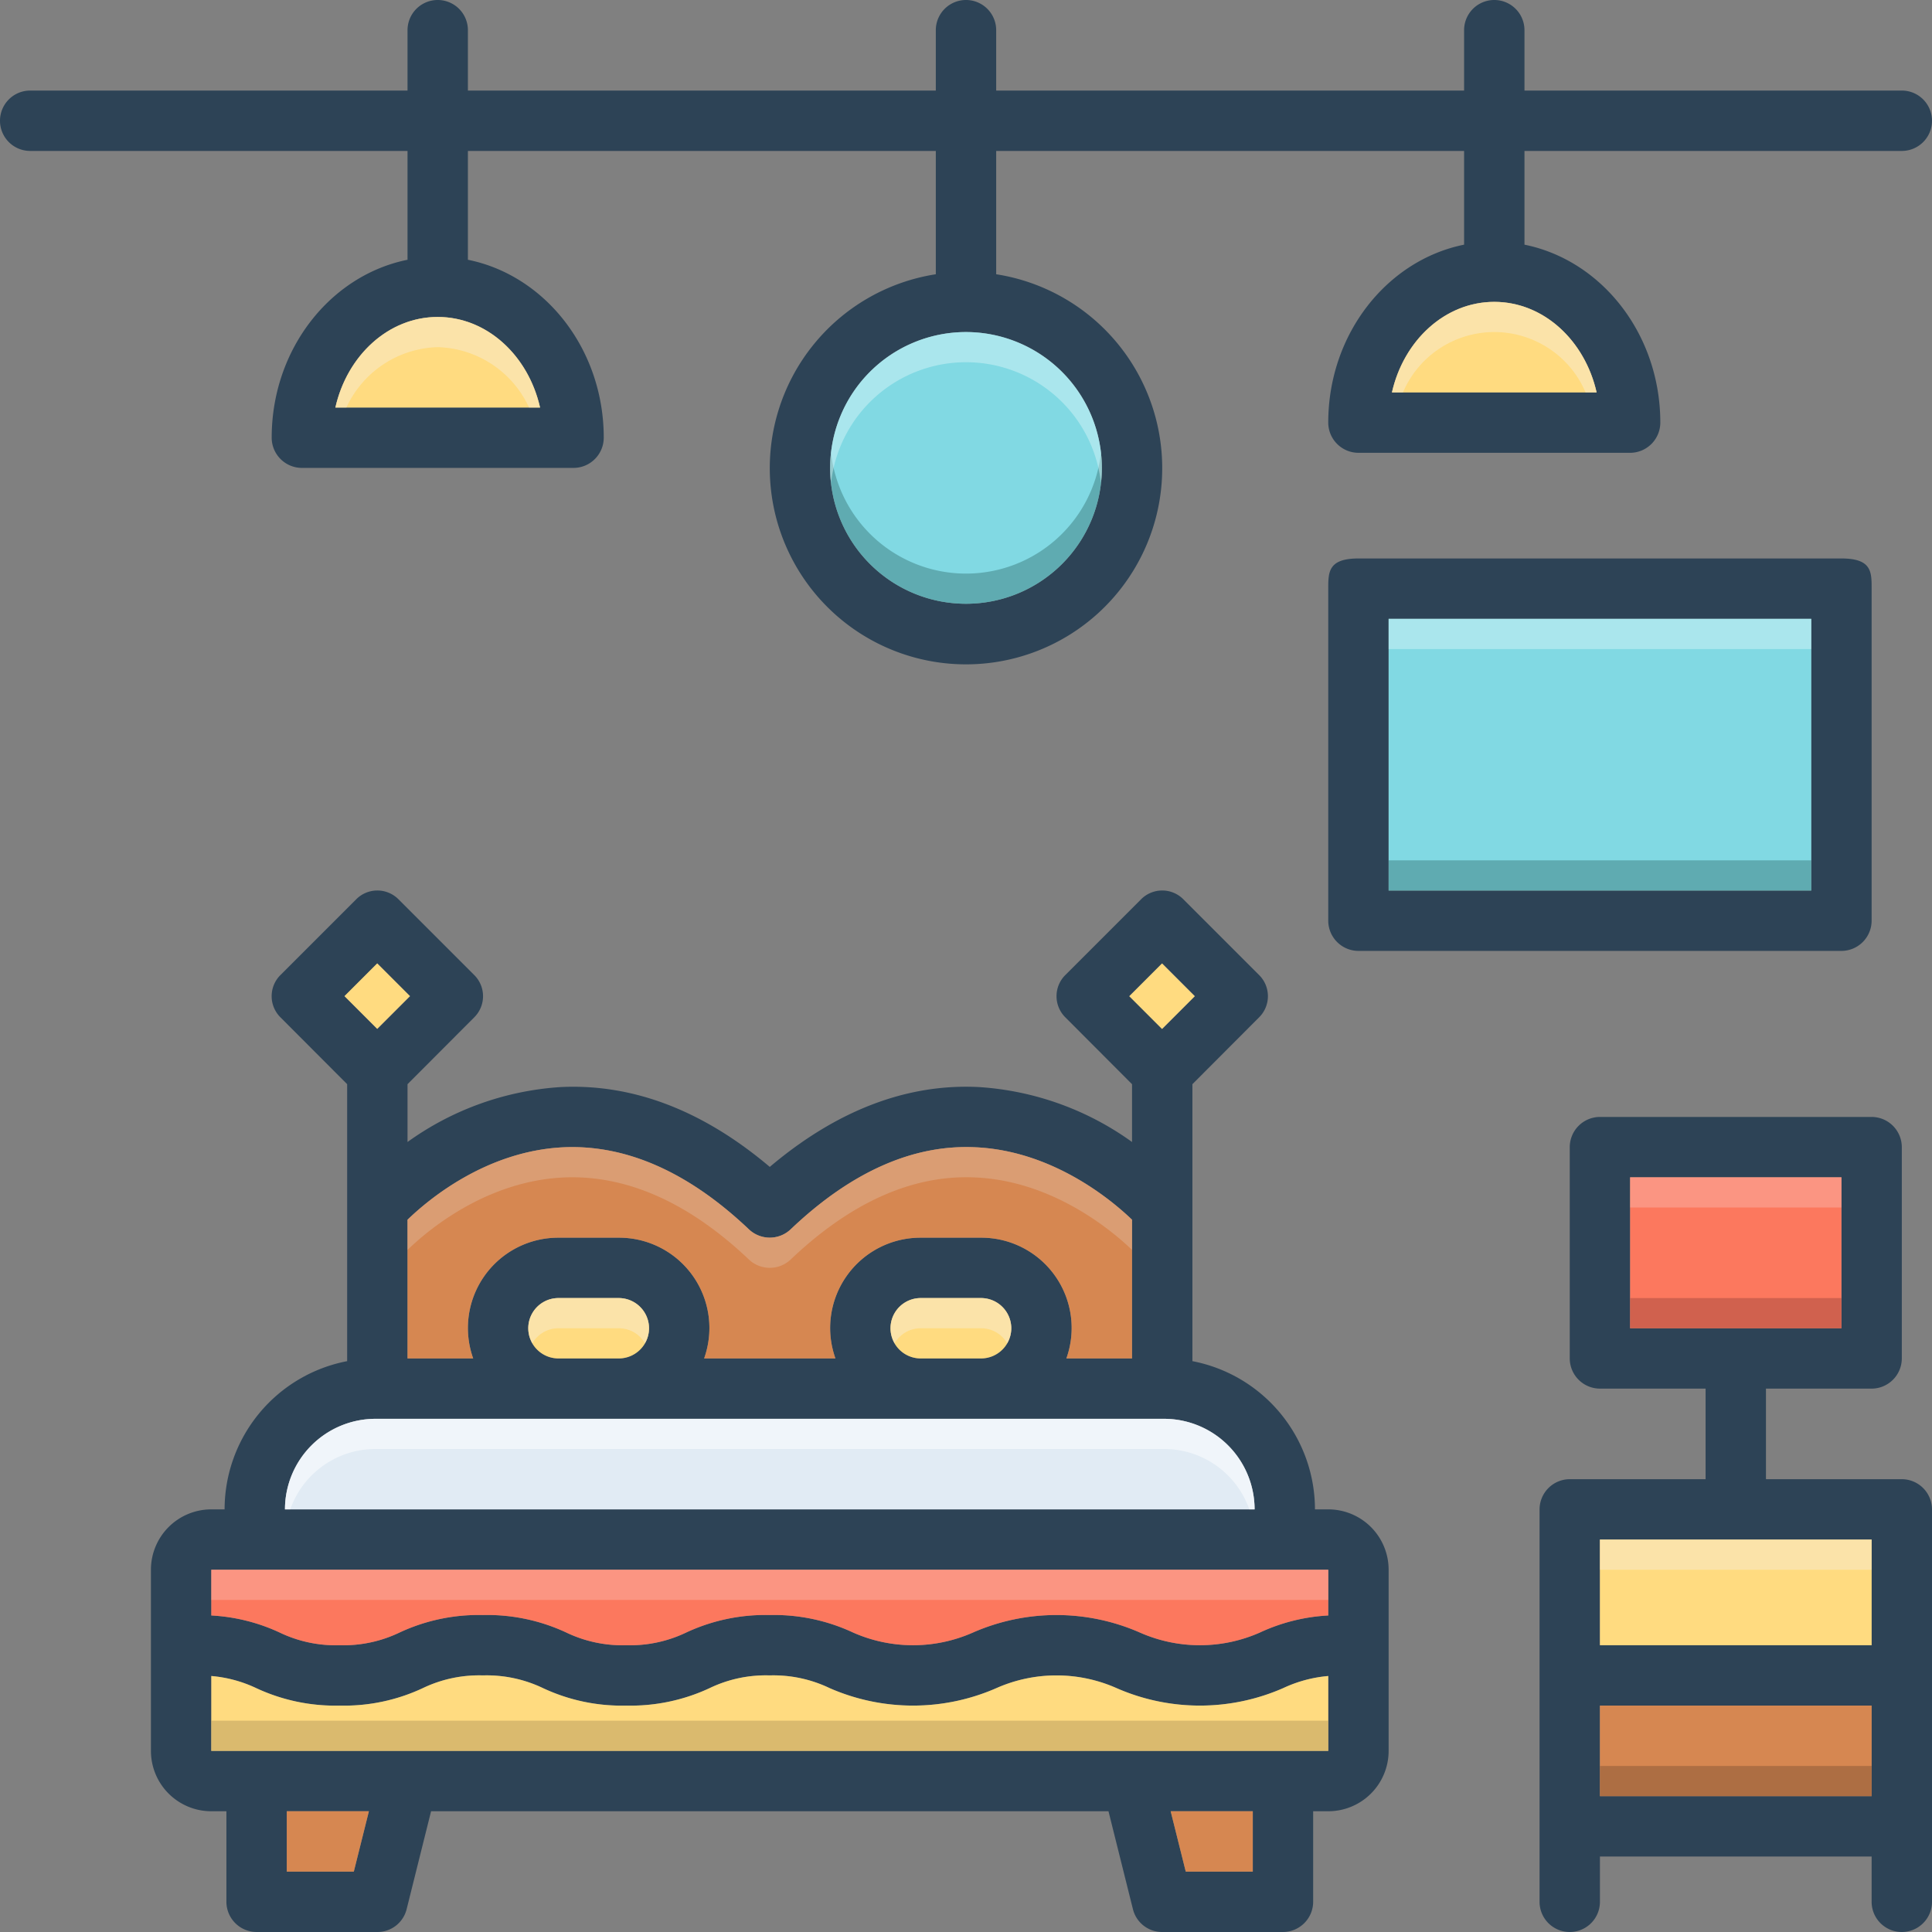 <svg id="Layer_1" viewBox="0 0 128 128" xmlns="http://www.w3.org/2000/svg" data-name="Layer 1"><rect x="0" y="0" width="128" height="128" fill="#808080" stroke="none"/><path d="m126 6h-25v-4a2 2 0 0 0 -4 0v4h-31v-4a2 2 0 0 0 -4 0v4h-31v-4a2 2 0 0 0 -4 0v4h-25a2 2 0 0 0 0 4h25v7.21c-5.11 1.03-9 5.92-9 11.79a2.006 2.006 0 0 0 2 2h18a2.006 2.006 0 0 0 2-2c0-5.87-3.89-10.76-9-11.79v-7.21h31v8.17a13 13 0 1 0 4 0v-8.17h31v6.21c-5.11 1.03-9 5.92-9 11.79a2.006 2.006 0 0 0 2 2h18a2.006 2.006 0 0 0 2-2c0-5.87-3.89-10.76-9-11.79v-6.21h25a2 2 0 0 0 0-4zm-90.22 21h-13.56c.78-3.45 3.52-6 6.78-6s6 2.55 6.78 6zm37.22 4a9 9 0 1 1 -9-9 9.014 9.014 0 0 1 9 9zm32.78-5h-13.56c.78-3.45 3.52-6 6.78-6s6 2.55 6.78 6z" fill="#2d4356"/><path d="m35.78 27h-13.56c.78-3.45 3.52-6 6.78-6s6 2.55 6.78 6z" fill="#ffdb80"/><path d="m105.78 26h-13.56c.78-3.45 3.52-6 6.78-6s6 2.55 6.78 6z" fill="#ffdb80"/><path d="m73 31a9 9 0 1 1 -9-9 9.014 9.014 0 0 1 9 9z" fill="#81d9e3"/><path d="m126 98h-9v-6h7a2.006 2.006 0 0 0 2-2v-14a2.006 2.006 0 0 0 -2-2h-18a2.006 2.006 0 0 0 -2 2v14a2.006 2.006 0 0 0 2 2h7v6h-9a2.006 2.006 0 0 0 -2 2v26a2 2 0 0 0 4 0v-3h18v3a2 2 0 0 0 4 0v-26a2.006 2.006 0 0 0 -2-2zm-18-10v-10h14v10zm16 31h-18v-6h18zm0-10h-18v-7h18z" fill="#2d4356"/><path d="m106 102h18v7h-18z" fill="#ffdb80"/><path d="m106 113h18v6h-18z" fill="#d68751"/><path d="m108 78h14v10h-14z" fill="#fc785e"/><path d="m122 37h-32c-2 0-2 .9-2 2v22a2.006 2.006 0 0 0 2 2h32a2.006 2.006 0 0 0 2-2v-22c0-1.1.017-2-2-2zm-2 22h-28v-18h28z" fill="#2d4356"/><path d="m92 41h28v18h-28z" fill="#81d9e3"/><path d="m88 100h-.88a10.012 10.012 0 0 0 -8.12-9.82v-18.35l4.41-4.42a1.974 1.974 0 0 0 0-2.82l-5-5a1.974 1.974 0 0 0 -2.82 0l-5 5a1.974 1.974 0 0 0 0 2.82l4.41 4.42v3.83a19.474 19.474 0 0 0 -10.16-3.64c-4.77-.24-9.43 1.56-13.84 5.29-4.41-3.73-9.05-5.52-13.84-5.29a19.474 19.474 0 0 0 -10.16 3.64v-3.83l4.41-4.42a1.974 1.974 0 0 0 0-2.82l-5-5a1.974 1.974 0 0 0 -2.82 0l-5 5a1.974 1.974 0 0 0 0 2.82l4.41 4.42v18.35a10.012 10.012 0 0 0 -8.12 9.82h-.88a3.999 3.999 0 0 0 -4 4v12a3.999 3.999 0 0 0 4 4h1v6a2.006 2.006 0 0 0 2 2h8a1.992 1.992 0 0 0 1.94-1.51l1.62-6.49h44.88l1.62 6.49a1.992 1.992 0 0 0 1.94 1.51h8a2.006 2.006 0 0 0 2-2v-6h1a3.999 3.999 0 0 0 4-4v-12a3.999 3.999 0 0 0 -4-4zm-13.17-34 2.17-2.17 2.17 2.17-2.17 2.17zm-37.48 10.01c4.14-.18 8.27 1.64 12.27 5.44a2.013 2.013 0 0 0 2.76 0c3.98-3.79 8.1-5.64 12.24-5.44 5.14.23 9.05 3.52 10.38 4.8v9.19h-4.35a5.984 5.984 0 0 0 -5.65-8h-4a5.984 5.984 0 0 0 -5.65 8h-8.7a5.984 5.984 0 0 0 -5.65-8h-4a5.984 5.984 0 0 0 -5.65 8h-4.35v-9.19c1.32-1.28 5.18-4.56 10.35-4.8zm29.65 11.99a2.006 2.006 0 0 1 -2 2h-4a2 2 0 0 1 0-4h4a2.006 2.006 0 0 1 2 2zm-24 0a2.006 2.006 0 0 1 -2 2h-4a2 2 0 0 1 0-4h4a2.006 2.006 0 0 1 2 2zm-20.17-22 2.17-2.17 2.17 2.17-2.17 2.17zm2.05 28h52.24a6.005 6.005 0 0 1 6 6h-64.24a6.005 6.005 0 0 1 6-6zm-1.44 30h-4.44v-4h5.44zm59.56 0h-4.44l-1-4h5.44zm5-8h-74v-4.96a8.663 8.663 0 0 1 2.97.8 12.373 12.373 0 0 0 5.53 1.16 12.287 12.287 0 0 0 5.52-1.16 8.598 8.598 0 0 1 3.97-.84 8.645 8.645 0 0 1 3.98.84 12.288 12.288 0 0 0 5.52 1.16 12.373 12.373 0 0 0 5.53-1.16 8.567 8.567 0 0 1 3.97-.84 8.598 8.598 0 0 1 3.97.84 13.761 13.761 0 0 0 11.06 0 9.825 9.825 0 0 1 7.95 0 13.737 13.737 0 0 0 11.05 0 8.789 8.789 0 0 1 2.98-.8zm0-8.97a12.243 12.243 0 0 0 -4.53 1.13 9.825 9.825 0 0 1 -7.95 0 13.762 13.762 0 0 0 -11.06 0 9.801 9.801 0 0 1 -7.94 0 12.374 12.374 0 0 0 -5.53-1.16 12.373 12.373 0 0 0 -5.53 1.16 8.598 8.598 0 0 1 -3.97.84 8.597 8.597 0 0 1 -3.97-.84 12.374 12.374 0 0 0 -5.53-1.16 12.358 12.358 0 0 0 -5.52 1.16 8.597 8.597 0 0 1 -3.97.84 8.566 8.566 0 0 1 -3.97-.84 12.243 12.243 0 0 0 -4.53-1.13v-3.03h74z" fill="#2d4356"/><path d="m23.466 64.466h3.069v3.069h-3.069z" fill="#ffdb80" transform="matrix(.707 -.707 .707 .707 -39.347 37.009)"/><path d="m75.466 64.466h3.069v3.069h-3.069z" fill="#ffdb80" transform="matrix(.707 -.707 .707 .707 -24.116 73.778)"/><path d="m75 80.81v9.19h-4.35a5.984 5.984 0 0 0 -5.65-8h-4a5.984 5.984 0 0 0 -5.65 8h-8.7a5.984 5.984 0 0 0 -5.65-8h-4a5.984 5.984 0 0 0 -5.65 8h-4.35v-9.19c1.32-1.28 5.18-4.56 10.35-4.8 4.14-.18 8.27 1.64 12.27 5.44a2.013 2.013 0 0 0 2.76 0c3.98-3.79 8.1-5.64 12.24-5.44 5.14.23 9.05 3.52 10.38 4.8z" fill="#d68751"/><path d="m43 88a2.006 2.006 0 0 1 -2 2h-4a2 2 0 0 1 0-4h4a2.006 2.006 0 0 1 2 2z" fill="#ffdb80"/><path d="m67 88a2.006 2.006 0 0 1 -2 2h-4a2 2 0 0 1 0-4h4a2.006 2.006 0 0 1 2 2z" fill="#ffdb80"/><path d="m83.12 100h-64.24a6.005 6.005 0 0 1 6-6h52.24a6.005 6.005 0 0 1 6 6z" fill="#e1ebf4"/><path d="m83 120v4h-4.44l-1-4z" fill="#d68751"/><path d="m24.44 120-1 4h-4.44v-4z" fill="#d68751"/><path d="m88 111.04v4.96h-74v-4.96a8.663 8.663 0 0 1 2.97.8 12.373 12.373 0 0 0 5.53 1.16 12.287 12.287 0 0 0 5.52-1.16 8.598 8.598 0 0 1 3.97-.84 8.645 8.645 0 0 1 3.98.84 12.288 12.288 0 0 0 5.52 1.16 12.373 12.373 0 0 0 5.53-1.16 8.567 8.567 0 0 1 3.97-.84 8.598 8.598 0 0 1 3.97.84 13.761 13.761 0 0 0 11.06 0 9.825 9.825 0 0 1 7.95 0 13.737 13.737 0 0 0 11.05 0 8.789 8.789 0 0 1 2.98-.8z" fill="#ffdb80"/><path d="m88 104v3.03a12.243 12.243 0 0 0 -4.53 1.13 9.825 9.825 0 0 1 -7.95 0 13.762 13.762 0 0 0 -11.06 0 9.801 9.801 0 0 1 -7.94 0 12.374 12.374 0 0 0 -5.53-1.16 12.373 12.373 0 0 0 -5.53 1.16 8.598 8.598 0 0 1 -3.97.84 8.597 8.597 0 0 1 -3.97-.84 12.374 12.374 0 0 0 -5.53-1.16 12.358 12.358 0 0 0 -5.52 1.16 8.597 8.597 0 0 1 -3.97.84 8.566 8.566 0 0 1 -3.97-.84 12.243 12.243 0 0 0 -4.53-1.13v-3.03z" fill="#fc785e"/><path d="m67 88a1.994 1.994 0 0 1 -.27 1 1.996 1.996 0 0 0 -1.73-1h-4a1.996 1.996 0 0 0 -1.73 1 1.997 1.997 0 0 1 1.73-3h4a2.006 2.006 0 0 1 2 2z" fill="#f9edd2" opacity=".5"/><path d="m105.78 26h-.73a6.575 6.575 0 0 0 -12.1 0h-.73c.78-3.45 3.52-6 6.78-6s6 2.55 6.78 6z" fill="#f9edd2" opacity=".5"/><path d="m73 31a9 9 0 0 1 -18 0 8.265 8.265 0 0 1 .06-1 8.995 8.995 0 0 0 17.88 0 8.265 8.265 0 0 1 .06 1z" fill="#0f423c" opacity=".3"/><path d="m73 31a8.267 8.267 0 0 1 -.06 1 8.995 8.995 0 0 0 -17.88 0 8.267 8.267 0 0 1 -.06-1 9 9 0 0 1 18 0z" fill="#e8fbfc" opacity=".4"/><path d="m35.78 27h-.73a6.868 6.868 0 0 0 -6.05-4 6.868 6.868 0 0 0 -6.05 4h-.73c.78-3.45 3.52-6 6.78-6s6 2.55 6.78 6z" fill="#f9edd2" opacity=".5"/><path d="m106 117h18v2h-18z" fill="#72492d" opacity=".4"/><path d="m106 102h18v2h-18z" fill="#f9edd2" opacity=".5"/><path d="m108 86h14v2h-14z" fill="#a54b3f" opacity=".5"/><path d="m108 78h14v2h-14z" fill="#f9dbd7" opacity=".3"/><path d="m92 57h28v2h-28z" fill="#0f423c" opacity=".3"/><path d="m92 41h28v2h-28z" fill="#e8fbfc" opacity=".4"/><path d="m75 80.81v2c-1.33-1.28-5.24-4.57-10.38-4.8-4.14-.2-8.26 1.65-12.24 5.44a2.013 2.013 0 0 1 -2.76 0c-4-3.8-8.13-5.62-12.27-5.44-5.17.24-9.03 3.52-10.35 4.8v-2c1.32-1.28 5.18-4.56 10.35-4.8 4.14-.18 8.27 1.64 12.27 5.44a2.013 2.013 0 0 0 2.76 0c3.98-3.79 8.1-5.64 12.24-5.44 5.14.23 9.05 3.52 10.38 4.8z" fill="#e5d0c3" opacity=".3"/><path d="m43 88a1.994 1.994 0 0 1 -.27 1 1.996 1.996 0 0 0 -1.73-1h-4a1.996 1.996 0 0 0 -1.73 1 1.997 1.997 0 0 1 1.73-3h4a2.006 2.006 0 0 1 2 2z" fill="#f9edd2" opacity=".5"/><path d="m83.12 100h-.35a5.981 5.981 0 0 0 -5.65-4h-52.24a5.981 5.981 0 0 0 -5.65 4h-.35a6.005 6.005 0 0 1 6-6h52.24a6.005 6.005 0 0 1 6 6z" fill="#fff" opacity=".5"/><path d="m14 104h74v2h-74z" fill="#f9dbd7" opacity=".3"/><path d="m14 114h74v2h-74z" fill="#ad9359" opacity=".45"/></svg>